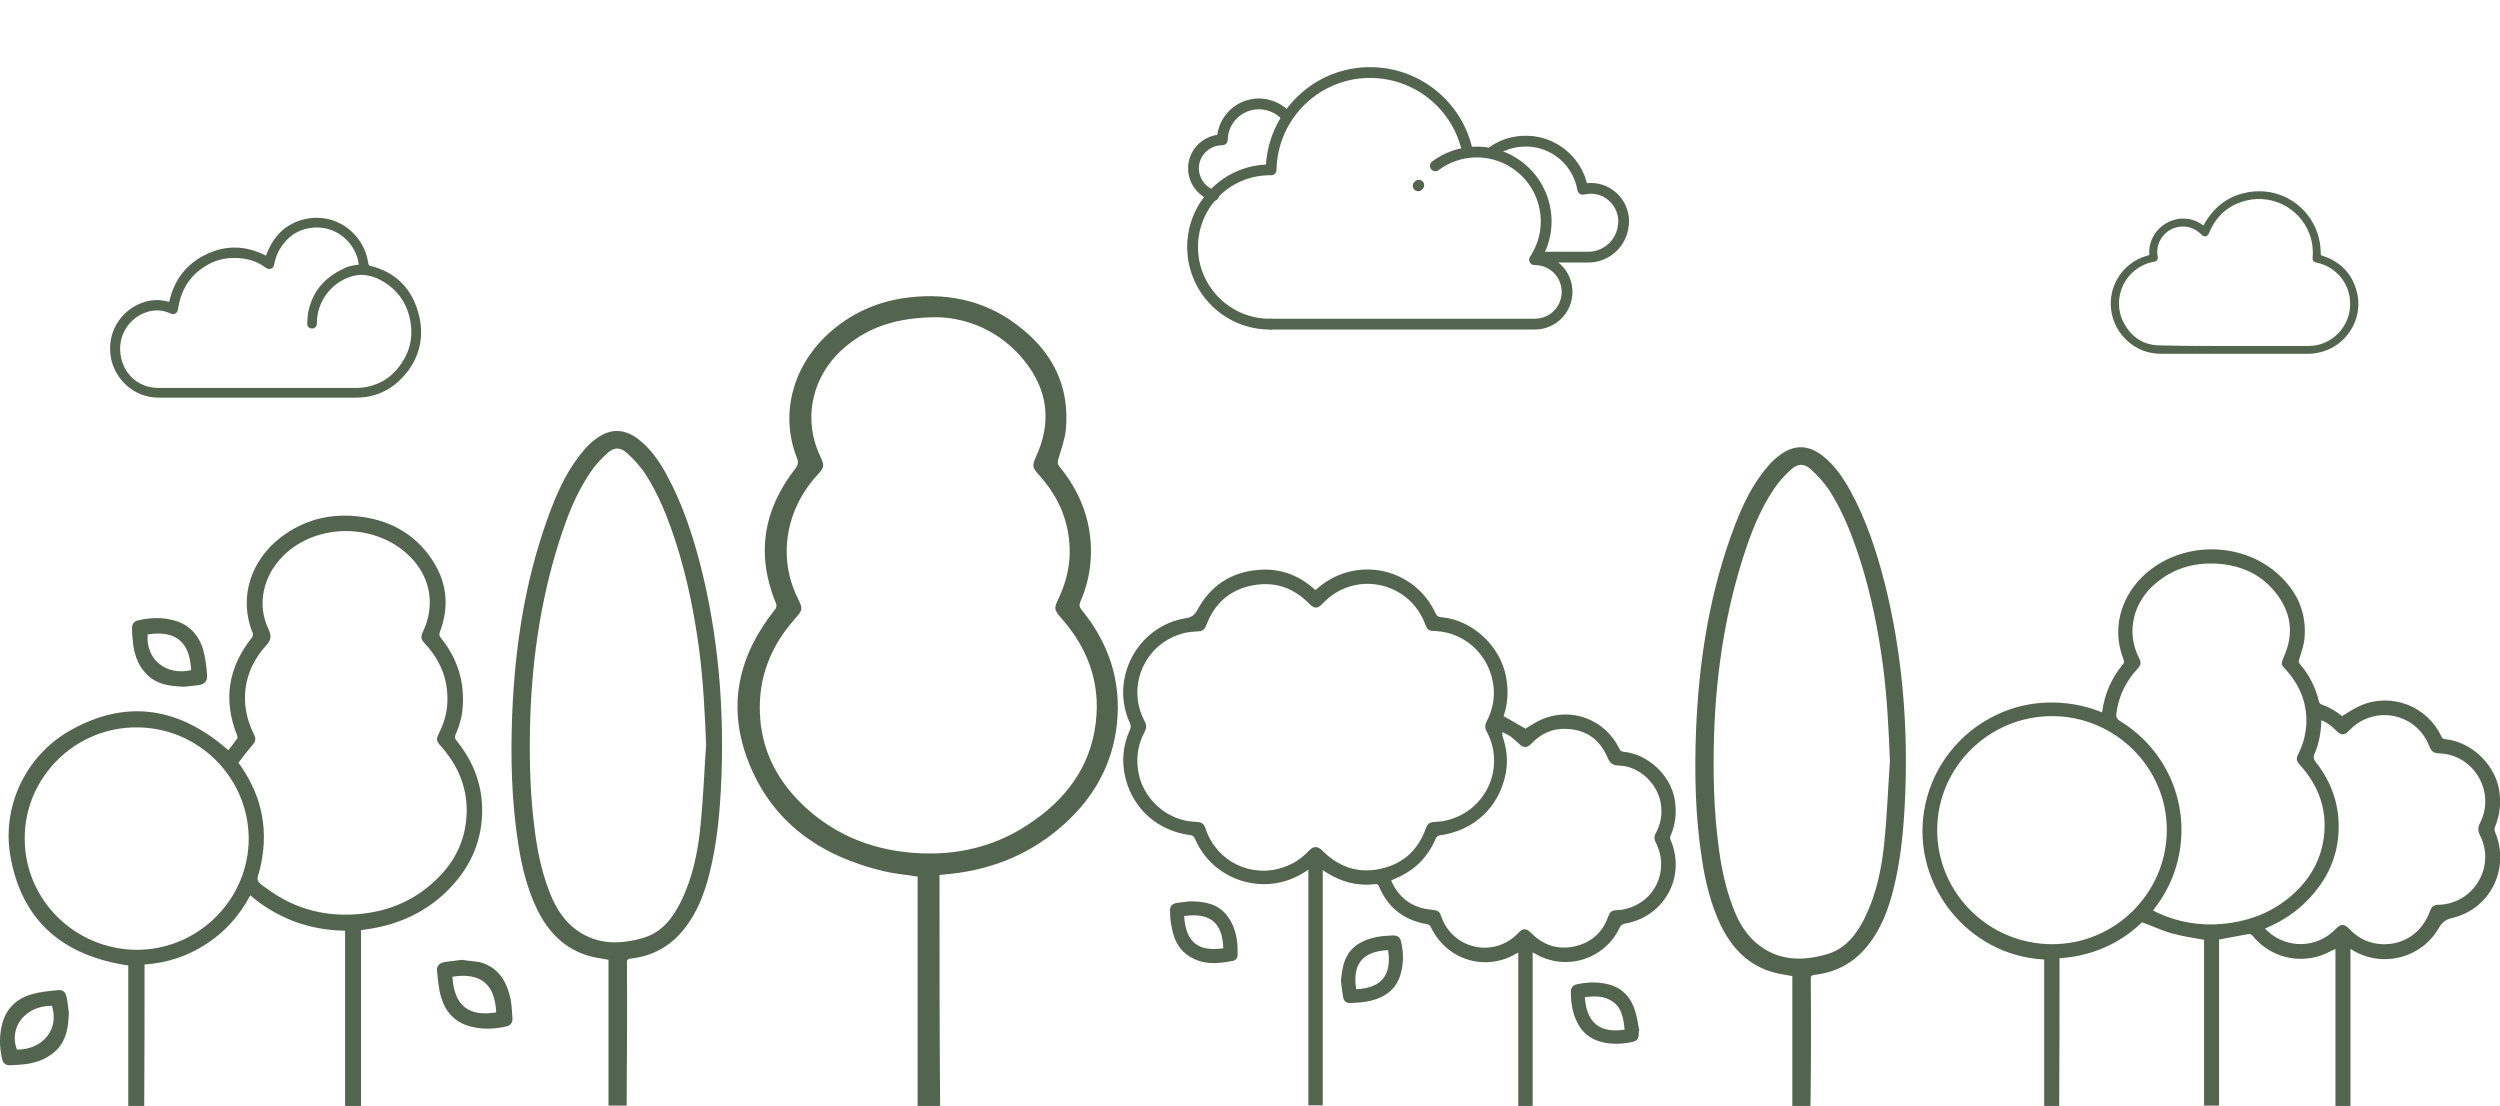 <svg enable-background="new 0 0 799.1 353.5" viewBox="0 0 799.1 353.5" xmlns="http://www.w3.org/2000/svg"><path d="m491.3 82.2h16.3c5.9 0 10.8-4.5 11.3-10.3 0-.4.1-.7.1-1.1 0-5.8-4.7-10.6-10.5-10.6-.9 0-1.7.1-2.6.3-1.7-10.1-11.3-16.9-21.4-15.1-2.6.4-5 1.4-7.2 2.9" fill="none" stroke="#53654f" stroke-linecap="round" stroke-linejoin="round" stroke-width="3.45"/><path d="m406.2 103.6c-13.6.2-24.8-10.7-25-24.3s10.7-24.8 24.3-25h.8c.3-17.5 14.8-31.5 32.3-31.1 14.8.3 27.5 10.8 30.5 25.4" fill="none" stroke="#53654f" stroke-linecap="round" stroke-linejoin="round" stroke-width="3.45"/><path d="m406.2 103.6h84.4c5.7 0 10.3-4.6 10.3-10.3 0-5.7-4.6-10.3-10.3-10.3h-.1c6.8-10.2 4-23.9-6.2-30.7-7.8-5.2-18-4.9-25.5.7" fill="none" stroke="#53654f" stroke-linecap="round" stroke-linejoin="round" stroke-width="3.45"/><path d="m453.5 59.2-.2.2" fill="none" stroke="#53654f" stroke-linecap="round" stroke-linejoin="round" stroke-width="3.45"/><path d="m387.9 62.5c-4.8-1.5-7.5-6.6-6-11.4 1.2-3.8 4.8-6.4 8.8-6.4.1-6.5 5.5-11.6 11.9-11.5 3.3.1 6.5 1.5 8.7 4.1" fill="none" stroke="#53654f" stroke-linecap="round" stroke-linejoin="round" stroke-width="3.45"/><g fill="#53654f"><path d="m445.2 299c-1.9.1-3.8.2-5.6.6-5 1.1-8.8 3.6-10.2 8.9-.4 1.6-.6 3.4-.8 4.9.2 1.9.4 3.5.7 5.2.2 1.4 1 2.1 2.4 2 2.1-.1 4.2-.2 6.3-.7 4.8-1.1 8.5-3.8 9.8-8.9.9-3.4.8-6.8 0-10.2-.3-1.2-1.1-1.8-2.6-1.8zm-11.7 17.2c-1.2-7.5 1.5-12.1 10.2-12.5 1.1 7.5-1.6 12.1-10.2 12.5z"/><path d="m514 314.6c-3.3-.8-6.6-.7-9.9 0-1.3.3-2 1.1-2 2.4 0 3 .4 5.9 1.5 8.6 1.6 4.1 4.6 6.7 8.9 7.6 3.2.7 6.3.5 9.5-.2 1.2-.3 1.8-1.1 1.8-2.3 0-.4 0-.7 0-1.1h.2c-.4-2.2-.7-4.5-1.4-6.6-1.3-4.2-4.1-7.3-8.6-8.4zm-7.4 4.1c3-.3 6.1-.5 8.8 1.4 3.1 2.1 3.5 5.5 3.9 9-7.9 1.3-12.3-2.3-12.7-10.4z"/><path d="m392 292.4c-2.8-3.4-6.7-4.3-11.7-4.3-.8.1-2.5.3-4.1.5-1.6.3-2.3 1.1-2.2 2.6 0 1.5.1 3 .4 4.5.6 3.7 1.8 7.1 4.9 9.4 4.6 3.4 9.7 3.1 14.9 2 .9-.2 1.4-1 1.4-2 0-1.4 0-2.9-.2-4.3-.4-3.1-1.4-5.9-3.4-8.4zm-13.5.4c7.9-1.1 12.3 1.8 12.5 10.3-7.4 1.1-12-1.4-12.5-10.3z"/><path d="m534 267.1c1.6-3.7 2-7.6 1.3-11.6-1.4-7.8-8.5-14.4-16.3-15.2-.7-.1-1.1-.3-1.4-1-4.5-9.3-15.2-13.4-24.7-9.4-1.9.8-3.7 2.1-5.3 3-2.3-1.3-4.6-2.6-7-4 1.4-4 1.6-8.2.8-12.5-1.8-9.9-10.7-18.2-20.6-19.1-1.1-.1-1.6-.5-2-1.4-4.8-10.4-16.3-15.9-27.4-13.2-4.1 1-7.7 3-10.9 5.9-.2-.1-.3-.2-.5-.4-5.2-4.6-11.3-6.7-18.2-6-8.6.8-15 5.2-19.1 12.8-.9 1.6-1.8 2.3-3.6 2.6-15.5 2.4-24.5 19.4-17.9 33.6.3.7.3 1.3 0 2-2.3 5.1-2.8 10.3-1.4 15.7 2.5 9.8 10.4 16.7 20.5 18 .9.1 1.3.4 1.7 1.3 5.8 13.4 22.2 18.5 34.6 10.8.5-.3 1-.6 1.6-1v75.3h4.6c0-25 0-50 0-75.2.5.3.9.6 1.2.8 4.7 3 9.9 4.4 15.5 3.7.9-.1 1.1.3 1.4 1 2.9 6.7 8 10.6 15.3 11.8.4.1.9.4 1.1.8 4.9 10.5 17.2 14.5 27.2 8.7.2-.1.5-.3.8-.4v49h4.6c0-16.4 0-32.7 0-49.1.4.2.6.4.9.5 9.7 5.6 22 1.8 26.8-8.2.4-.9.9-1.3 1.9-1.5 12.5-2.2 19.5-15 14.5-26.7-.2-.4-.2-1 0-1.4zm-110.6 5.5c-.3-.3-.6-.6-.8-.8-1.5-1.4-2.7-1.4-4.1 0-2.3 2.5-5 4.3-8.2 5.4-10.3 3.6-21.4-1.8-24.9-12.2-.6-1.8-1.2-2.2-3.1-2.3-9.4-.2-17.6-7.8-18.6-17.1-.5-4.2.2-8.1 2.2-11.7.6-1.2.6-2.2 0-3.3-6.1-11.4.2-25.3 12.8-28.3 1.3-.3 2.8-.4 4.2-.5 1.5-.1 2.1-.5 2.7-2 2.7-7.2 7.9-11.6 15.4-12.8 6.8-1.1 12.6 1 17.4 5.9 1.7 1.7 2.7 1.8 4.4 0 10-10.7 27.5-7.2 32.7 6.5.8 2 1 2.2 3.2 2.3 10.4.4 18.8 9.1 18.8 19.9 0 3-.8 6.1-2.3 9-.6 1.1-.6 2.1 0 3.2 6.3 11.8-.5 26-13.6 28.6-.9.2-1.8.2-2.8.3-1.9.1-2.4.5-3.1 2.2-2.3 6.4-6.6 10.7-13.2 12.5-7.2 2-13.6.3-19.1-4.8zm105.8-3.4c4.6 8.9-.1 19.2-9.9 21.4-.7.2-1.5.3-2.2.3-2 .1-2.4.4-3.1 2.2-1.7 4.7-5 7.9-9.9 9.2-5.6 1.5-10.5.1-14.6-4-1.7-1.7-2.7-1.7-4.3 0-7.6 8-20.8 5.2-24.5-5.3-.6-1.8-1.1-2-3-2.2-5.9-.5-10.2-3.4-12.8-8.8-.1-.2-.1-.4-.2-.6 1-.4 1.9-.8 2.9-1.3 5.3-2.6 9-6.6 11.3-12 .3-.7.7-1 1.4-1.1 10.9-1.5 18.9-9 21-19.8.8-4.1.3-8.1-1.1-12.1.1-.2 0-.5 0-1.1.8.4 1.7.8 2.5 1.3 1 .8 2 1.6 2.9 2.5 1.3 1.3 2.5 1.3 3.8 0 3.1-3.3 6.9-5.1 11.5-4.8 6.2.3 10.5 3.4 12.9 9.1.8 1.8 1.7 2.6 3.7 2.6 6.6.2 12.5 5.9 13.4 12.4.5 3.3-.1 6.4-1.7 9.3-.5 1-.5 1.9 0 2.8z"/><path d="m797.5 265.9c-.2-.4-.2-1.1 0-1.6 1.6-3.8 2-7.8 1.3-11.9-1.4-8.1-8.8-15.2-17-16.1-.8-.1-1.2-.3-1.5-1-4.5-9.6-15.9-14-25.7-9.8-2.1.9-4 2.2-6 3.4-1.9-1.6-4.2-2.9-6.7-3.8-.3-.1-.7-.6-.7-1-1.1-4.5-3.1-8.4-6.1-11.9-.4-.5-.4-.8-.2-1.4.6-2.2 1.5-4.4 1.7-6.7.7-7.5-1.8-13.9-7-19.2-10.7-11.1-29.2-12.4-41.7-3.2-8.9 6.5-13.7 18-9 29.4.1.3 0 .9-.3 1.2-3.7 4.4-5.9 9.5-6.7 15.4-5.9-2.4-12-3.4-18.3-3.1s-12.2 2-17.8 5.1-10.2 7.3-13.9 12.5c-3.6 5.2-5.9 10.9-6.9 17.1-3.8 23.9 14.3 46.2 38.4 47.4v47h4.8c.1-16 .1-31.7.1-47.4 10.3-.7 19.2-4.6 26.4-11.5 3.3 1.2 6.4 2.7 9.7 3.6s6.7 1.4 10.1 2v53h4.8c0-17.8 0-35.6 0-53.1 3.1-.6 6.2-1.1 9.2-1.7.7-.1 1.1 0 1.6.6 5.6 6.9 15.1 9.2 23.3 5.6 1-.5 2-1 3.1-1.5v50.2h4.8c0-16.8 0-33.4 0-50.2.4.2.7.4 1 .6 9.5 5.5 21.7 2.3 27.2-7.2 1.1-1.9 2.2-2.8 4.4-3.3 12.2-2.9 18.5-15.9 13.6-27.5zm-141.7 35.9c-20.3-.1-36.7-16.5-36.6-36.7.1-19.9 16.6-36.2 36.7-36.2 20.2 0 36.8 16.5 36.7 36.5-.1 20.1-16.6 36.5-36.8 36.4zm54.8-6.5c-7.4.7-14.4-.5-21.1-3.6-.4-.2-.8-.4-1.3-.7 2.6-3.3 4.7-6.8 6.2-10.6 7.3-18.5.4-39.4-16.7-49.9-1.2-.8-1.4-1.5-1.2-2.6.7-5.4 3-10.1 6.7-14.1 1.1-1.2 1.3-2 .6-3.3-4.5-8.7-1.7-18.3 5.3-24.1 6.1-5.1 13.2-6.9 21-6.1 6.8.7 12.7 3.5 17 8.8 5.3 6.4 6.3 13.5 2.8 21.1-.8 1.8-.8 2.3.6 3.7 4.4 4.8 6.9 10.5 6.7 17.1-.1 3.4-.9 6.6-2.4 9.6-1 2.1-.9 2.5.6 4.2 5.8 6.5 8.5 14.1 7.4 22.8-1.1 8.4-5.5 15-12.1 20.1-5.9 4.5-12.7 6.9-20.1 7.6zm82.1-28.3c5.1 10-2 21.9-13.2 22.2-1.6 0-2.2.5-2.8 2.1-2.5 6.7-8.1 10.7-15.1 10.5-4.2-.1-7.7-1.8-10.6-4.8-1.7-1.8-2.8-1.8-4.5 0-5.8 6.1-15.5 6.4-21.7.6-.2-.2-.5-.5-.8-.8 5.5-2.3 10.2-5.4 14.1-9.6 5.3-5.6 8.6-12.2 9.3-19.9.8-9-1.8-17-7.4-24-.5-.8-.6-1.4-.2-2.3 1.5-3.4 2.1-7 2.2-10.8 1.8.7 3.2 1.8 4.5 3.1 1.9 1.9 2.8 1.9 4.6 0 7.9-8.1 21.3-5.4 25.4 5.2.6 1.6 1.4 2.3 3.2 2.3 11.1.4 18.1 12.4 13 22.3-.7 1.4-.7 2.5 0 3.9z"/><path d="m224 181.1c-2.6-10.2-5.9-20.2-11-29.5-2.3-4.2-5-8.1-8.8-11.1-4.5-3.5-9-3.7-13.6-.3-1.4 1-2.7 2.2-3.8 3.5-4.8 5.5-7.9 11.9-10.5 18.6-8.2 21.3-11.7 43.6-12.6 66.4-.5 13.6-.2 27.2 1.9 40.7 1.1 7.3 2.8 14.4 6 21.1 3.6 7.4 8.9 13 17.2 15.2 1.9.5 3.8.7 5.7 1.1v46.6h5.8c.1-15.2.2-30.5.1-45.8 0-1 .5-1.1 1.2-1.2 7.1-.8 12.8-4 17.2-9.6 4.1-5.2 6.4-11.3 8-17.7 2.2-8.7 3.1-17.5 3.6-26.4.7-12.8.5-25.6-.7-38.3-1.1-11.2-2.9-22.3-5.7-33.3zm-.1 82.9c-.8 8.3-2.5 16.5-6.2 24.1-2.6 5.2-6 9.8-11.8 11.6-8.3 2.5-16.3 2.3-23.2-3.7-3.6-3.2-5.8-7.4-7.4-11.8-2.3-6.2-3.6-12.6-4.4-19.1-1.4-10.6-1.7-21.3-1.5-32 .4-20.3 3.1-40.2 9.2-59.6 2.5-7.9 5.4-15.6 10.1-22.5 1.5-2.3 3.5-4.4 5.5-6.2 2.1-1.9 4.1-1.9 6.2 0s4.1 4.1 5.7 6.4c4.7 7.2 7.7 15.2 10.3 23.3 3.4 10.9 5.6 22 7.1 33.3 1.3 10 1.8 20.1 2.2 30.2-.6 8.7-.9 17.3-1.8 26z"/><path d="m602.4 186.3c-2.6-10.2-5.9-20.2-11-29.5-2.3-4.2-5-8.1-8.8-11.1-4.5-3.5-9-3.7-13.6-.3-1.4 1-2.7 2.2-3.8 3.5-4.8 5.5-7.9 11.9-10.5 18.6-8.2 21.3-11.7 43.6-12.6 66.4-.5 13.6-.2 27.2 1.9 40.7 1.1 7.3 2.8 14.4 6 21.1 3.6 7.4 8.9 13 17.2 15.2 1.9.5 3.8.7 5.7 1.1v41.5h5.8c.2-13.6.2-27.1.1-40.7 0-1 .5-1.1 1.2-1.2 7.1-.8 12.8-4 17.2-9.6 4.1-5.2 6.4-11.3 8-17.7 2.2-8.7 3.1-17.5 3.6-26.4.7-12.8.5-25.6-.7-38.3-1.1-11.2-2.9-22.3-5.7-33.3zm-.1 82.9c-.8 8.3-2.5 16.5-6.2 24.1-2.6 5.2-6 9.8-11.8 11.6-8.3 2.5-16.3 2.3-23.2-3.7-3.6-3.2-5.8-7.4-7.4-11.8-2.3-6.2-3.6-12.6-4.4-19.1-1.4-10.6-1.7-21.3-1.5-32 .4-20.3 3.1-40.2 9.2-59.6 2.5-7.9 5.4-15.6 10.1-22.5 1.5-2.3 3.5-4.4 5.5-6.2 2.1-1.9 4.1-1.9 6.2 0s4.1 4.1 5.7 6.4c4.7 7.2 7.7 15.2 10.3 23.3 3.4 10.9 5.6 22 7.1 33.3 1.3 10 1.8 20.1 2.2 30.2-.6 8.7-.9 17.3-1.8 26z"/><path d="m154.1 260.1c.3-8.8-2.7-16.6-8.2-23.4-.5-.6-.6-1.1-.3-1.9 1.3-2.8 2.1-5.8 2.3-8.9.6-8.3-1.8-15.6-7-22-.5-.7-.6-1.1-.3-1.9 3.2-8.4 2.2-16.4-2.9-23.7-5.5-7.9-13.4-12.1-22.9-13.2-9.2-1.1-17.7 1-25.1 6.7-9.4 7.2-13.6 19.2-8.9 30.6.1.4 0 1-.2 1.3-7.6 9.5-9.4 19.9-4.8 31.4.1.3.2.8 0 1-.9 1.3-1.9 2.5-2.8 3.7-15.5-13.6-32.4-16.6-50.6-6.3-14.3 8.1-22 24.5-19 40.6 3.8 20.7 17.2 31.5 37.6 34.5v44.9h5.1c.1-15.1.1-30.1.1-45.2 7.3-.5 13.8-2.7 19.8-6.6s10.6-9.1 14-15.5c4.3 3.7 9 6.4 14.2 8.4 5.2 1.9 10.6 2.8 16.1 2.9v56.1h5.1c0-18.8 0-37.5 0-56.3 1-.1 1.9-.3 2.8-.4 9.4-1.5 17.7-5.3 24.5-11.9 7-6.8 11.1-15 11.4-24.9zm-110.4 43.5c-19.8-.1-35.9-16.1-35.8-35.7 0-19.5 16.2-35.5 35.8-35.4 19.7 0 35.7 16 35.8 35.5 0 19.5-16.1 35.6-35.8 35.6zm72.6-11.6c-11.5 1.4-22-1.2-31.3-8.2-1-.7-2.2-1.4-2.6-2.4-.3-.9.3-2.2.6-3.3 3-12 1-23.1-6-33.2-.2-.3-.4-.6-.8-1.1 1.4-1.8 2.8-3.7 4.3-5.4 1.3-1.5 1.4-2.2.6-3.8-4.8-9.7-3.4-20.2 3.9-28.2 1.6-1.7 1.9-3.1.8-5.3-3.7-7.8-1.8-16.9 4.7-23.4 11-11 30.8-10.5 41.3 1 6 6.5 7.2 15.2 3.4 23.2-.8 1.7-.7 2.4.6 3.8 5.3 5.7 7.8 12.3 7.1 20.1-.3 3-1.2 5.8-2.5 8.4-1.1 2.1-1 2.6.6 4.4 5.7 6.4 8.7 13.9 8.1 22.5-.5 7.5-3.6 14-8.9 19.3-6.6 6.7-14.6 10.5-23.9 11.6z"/><path d="m18.4 316.5c-2.8.3-5.6.5-8.2 1.3-4.7 1.3-8 4.3-9.4 9.1-1.1 3.9-1 7.9-.1 11.8.3 1.2 1.3 1.9 2.6 1.8 1.9-.1 3.9-.2 5.8-.5 3.5-.6 6.7-2 9.2-4.6 2.9-3.1 3.6-7 3.7-11.8-.2-1.1-.3-3-.7-4.8-.3-1.7-1.2-2.5-2.9-2.3zm-13 19c-2.7-7.2 2.8-14.1 11.2-14 2.4 7.5-2.9 14-11.2 14z"/><path d="m56.9 198.7c-4.2-1.5-8.5-1.4-12.8-.4-1.3.3-1.9 1.2-1.9 2.5 0 1.6.1 3.1.3 4.6.4 3.5 1.4 6.8 3.8 9.5 3.1 3.6 7.3 4.5 12.7 4.6.9-.1 2.7-.3 4.5-.5 1.9-.3 2.8-1.2 2.7-3.2-.2-2.6-.5-5.3-1.2-7.9-1.2-4.3-3.8-7.6-8.1-9.2zm-9.7 4.1c8.6-1.4 13.5 2.1 13.9 11.4-8 1.9-14.6-3.5-13.9-11.4z"/><path d="m163 318.5c-1.3-5.4-4.1-9.5-9.8-11-1.9-.3-3.8-.4-5.5-.7-2 .3-3.8.4-5.5.7-1.8.3-2.7 1.2-2.5 3 .3 2.8.5 5.6 1.3 8.2 1.3 4.6 4.2 7.9 9 9.3 3.9 1.1 7.9 1 11.8.1 1.4-.3 2.1-1.2 2-2.7-.2-2.3-.2-4.6-.8-6.9zm-18.4-6.3c9-1.4 13.6 2.3 14 11.4-8.6 1.4-13.4-1.9-14-11.4z"/><path d="m345.3 192.4c2.1-4.7 3.2-9.7 3.4-14.9.3-10.7-3.3-20.1-10-28.3-.7-.8-.7-1.4-.4-2.5.9-3.1 2.1-6.3 2.4-9.5 1.2-13.1-3.8-23.8-13.9-32-10.4-8.6-22.5-11.6-35.7-10.2-10.3 1.1-19.4 5.1-27 12.3-11 10.5-14.7 25.5-9.4 39 .6 1.4.4 2.3-.5 3.5-10.2 13.1-12.6 27.4-6.2 43 .4 1.1.1 1.6-.5 2.3-11.4 14.4-15.1 30.4-8.5 47.8 7.6 20 23.3 30.8 43.6 35.6 3.5.8 7.1 1.1 10.7 1.7v73.6h7.2c-.2-25-.2-49.5-.2-74.1 1.3-.2 2.5-.3 3.7-.4 13.7-1.5 25.9-6.6 36.2-15.9 9.5-8.6 15.4-19.1 16.8-31.9 1.5-13.8-2.6-26-11.3-36.6-.7-.9-.8-1.5-.4-2.5zm5.2 35.9c-.9 14.6-8.2 25.7-19.9 33.9-11.7 8.4-24.7 11.5-38.8 10.4-14-1.1-26.2-6.3-36.2-16.3-7.7-7.8-12.3-17.2-12.7-28.3-.5-11.5 3.5-21.5 11.1-30.1 2.7-3.1 2.7-3.2.9-6.9-6.3-12.8-3.8-28.2 6.4-39.2 2.2-2.4 2.3-3 .9-5.9-5.8-12.2-2.6-26.3 8.2-35.2 7.3-6.1 16.2-9.3 29.3-9.3 9.2.2 20 4.2 27.8 14 7.5 9.4 8.7 19.7 3.6 30.7-1.2 2.6-1.1 3.4.8 5.5 6.7 7.3 10.3 15.9 10 25.9-.2 4.7-1.4 9.2-3.4 13.5-1.7 3.6-1.7 3.8 1 6.9 7.6 8.7 11.7 18.8 11 30.4z"/><path d="m50.7 127.1h62.8c1.5 0 3-.1 4.5-.4 5-1 8.9-3.7 12-7.6 4.2-5.3 5.5-11.5 4-18-2-8.5-7.2-14.1-15.9-16.2-.1-.1-.3-.3-.3-.4-.2-.6-.2-1.3-.4-2-1.9-8.1-10.3-14.8-20.2-12.4-5.4 1.3-9.1 4.7-11.4 9.7-.3.6-.5 1.3-.8 1.9-6.3-3.2-12.7-3.5-19.1-.4s-10.3 8.2-11.8 15.2c-.2-.1-.3-.1-.4-.1-2.9-.8-5.8-.6-8.6.5-6.4 2.5-11.2 9.3-9.6 17.7 1.2 6.1 6.8 12.5 15.2 12.5zm-4.2-27.2c2.7-1 5.4-.9 8 .3.5.2 1.1.3 1.6 0s.7-.8.8-1.4c1-6.8 4.5-11.8 10.7-14.8 2.8-1.3 5.7-1.7 8.7-1.5s5.7 1 8.1 2.7c.3.2.5.3.7.5 1 .6 2.3.2 2.5-1 .4-2.1 1.1-4.1 2.3-5.8 2.2-3.3 5.2-5.4 9.1-6 8.2-1.3 14.2 4.5 15.5 10.5 0 .4.1.8.2 1.2-1.9.2-3.6.5-5.1 1.4-5.8 2.7-9.6 7.1-11 13.4-.3 1.3-.3 2.6-.4 3.9-.1 1 .6 1.7 1.5 1.7.9.1 1.6-.7 1.6-1.7 0-7.5 5.1-12.7 9.8-14.5 1.7-.7 3.5-1.1 5.4-.9s3.7.8 5.3 1.7c5.1 2.8 8.2 7.1 9.3 12.7.8 4.1.4 8.1-1.6 11.9-2.6 4.8-6.4 8.2-11.9 9.4-1.4.3-2.7.4-4.1.4-20.9 0-41.9 0-62.8 0-6 0-10.7-3.8-12-9.7-1.5-7.1 2.8-12.6 7.8-14.4z"/><path d="m753.2 92.8c-1.6-5.7-5.4-9.3-11-11.1-.3-.1-.4-.2-.4-.5 0-2.8-.5-5.5-1.6-8.1-3.6-8.4-12.3-13.2-21.4-11.7-5.4.9-9.7 3.6-12.9 8.1-.6.8-1.1 1.7-1.6 2.6-7.2-5.6-17.9 0-17.3 9.4-.8.3-1.6.5-2.4.8-6.6 2.7-10.7 9.5-9.8 16.7.4 3.1 1.6 5.9 3.6 8.3 3.3 3.9 7.6 5.8 12.6 5.8h46.5c1.9 0 3.7-.3 5.5-.9 8-2.7 12.6-11.4 10.2-19.4zm-12.5 17.5c-1 .2-2.2.3-3.3.3-7.7 0-15.4 0-23.1 0-7.9 0-15.8 0-23.8-.2-5.2 0-9.1-2.5-11.6-7.1-4.3-8 .5-17.9 9.4-19.6.3 0 .6-.1.9-.3.5-.3.6-.8.5-1.3-.9-4.5 2.2-8.9 6.8-9.6 2.8-.4 5.2.5 7.2 2.5.9.9 1.9.7 2.4-.5 2.2-5.4 6.2-9 11.9-10.4 9.1-2.2 18.2 3.2 20.7 12.2.5 2 .7 4 .5 6.1-.1.8.3 1.3 1.1 1.5 5.5 1.1 9.7 5.3 10.7 10.8 1.3 7.4-3.5 14.1-10.3 15.6z"/></g></svg>